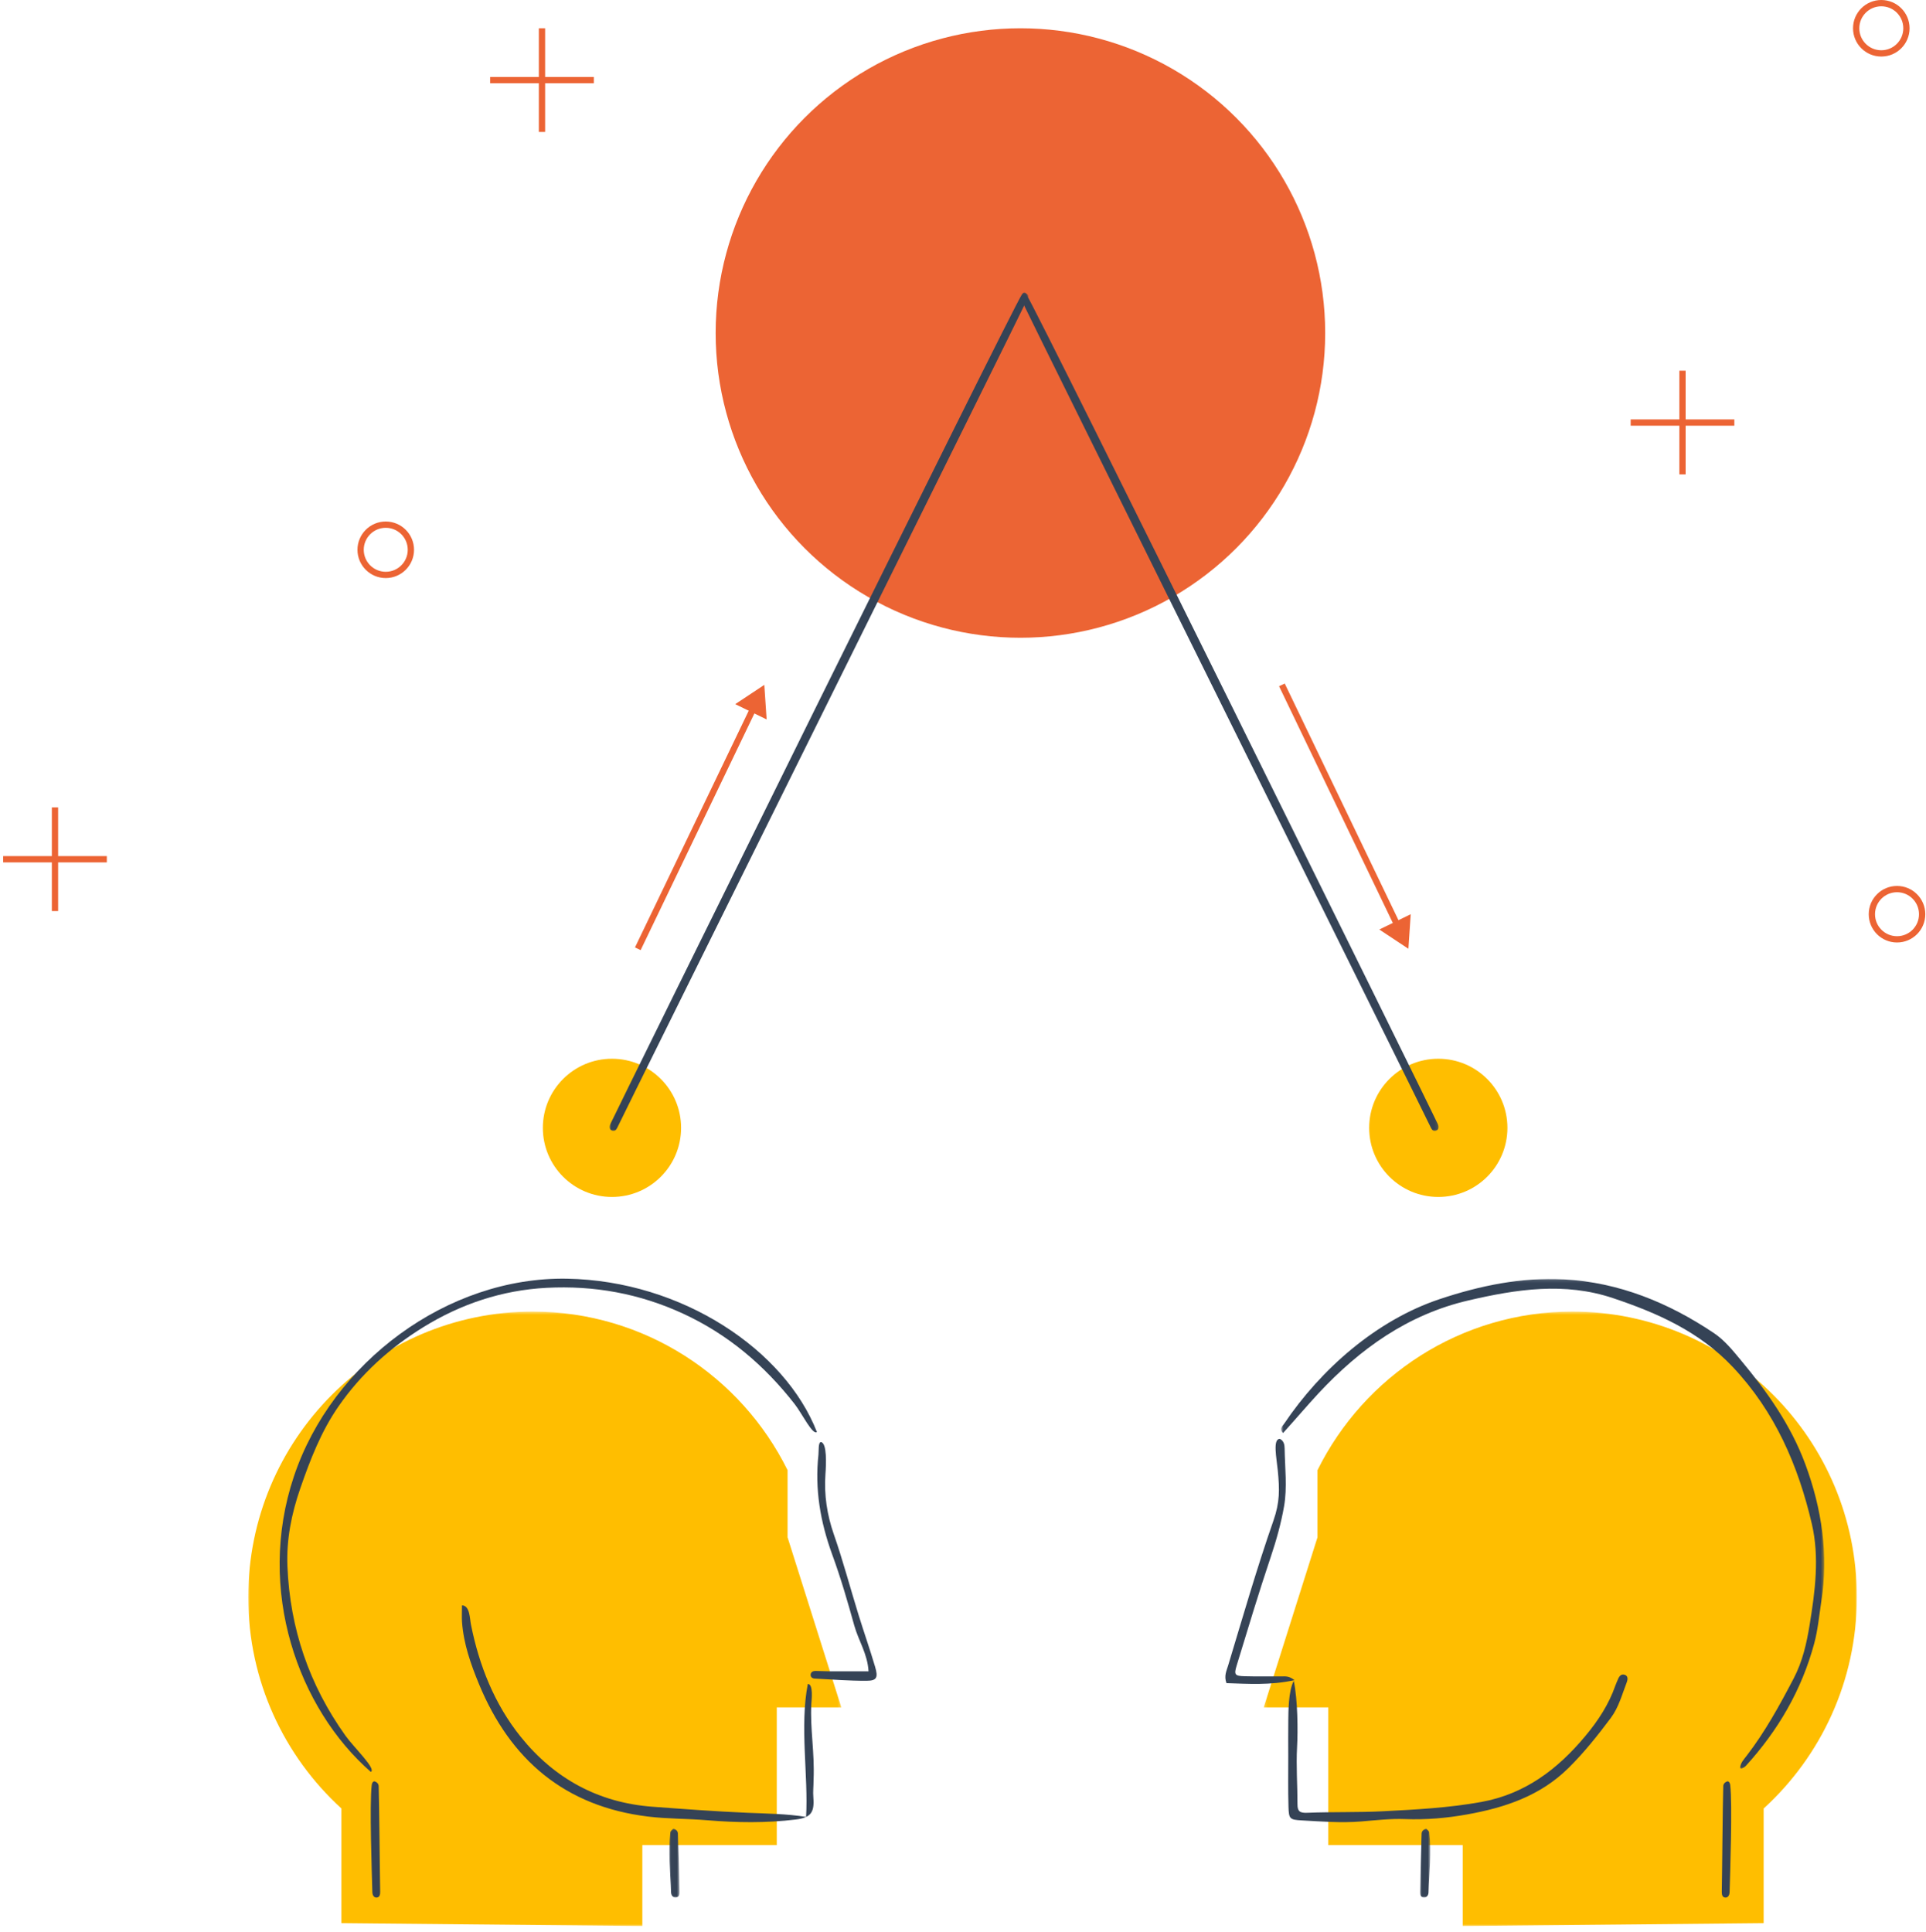 <?xml version="1.0" encoding="UTF-8"?>
<svg width="613px" height="615px" viewBox="0 0 613 615" version="1.1" xmlns="http://www.w3.org/2000/svg" xmlns:xlink="http://www.w3.org/1999/xlink">
    <title>Group</title>
    <defs>
        <polygon id="path-1" points="0.217 0.476 188.991 0.476 188.991 196.092 0.217 196.092"></polygon>
        <polygon id="path-3" points="0 0.476 188.774 0.476 188.774 196.092 0 196.092"></polygon>
        <polygon id="path-5" points="0.754 0.102 173.598 0.102 173.598 155.964 0.754 155.964"></polygon>
        <polygon id="path-7" points="0.021 0.058 3.3 0.058 3.3 22 0.021 22"></polygon>
        <polygon id="path-9" points="0.956 0.058 4.235 0.058 4.235 22 0.956 22"></polygon>
        <polygon id="path-11" points="0 0.075 133.282 0.075 133.282 267 0 267"></polygon>
        <polygon id="path-13" points="0 0.494 132.881 0.494 132.881 267 0 267"></polygon>
    </defs>
    <g id="Welcome" stroke="none" stroke-width="1" fill="none" fill-rule="evenodd">
        <g id="04---RESEARCH-1" transform="translate(-1101, -179)">
            <g id="Graphic" transform="translate(946, 133)">
                <g id="Group" transform="translate(155.775, 47)">
                    <g id="Head-Fill" transform="translate(78, 416)">
                        <g id="Group-3" transform="translate(323.225, 0)">
                            <mask id="mask-2" fill="white">
                                <use xlink:href="#path-1"></use>
                            </mask>
                            <g id="Clip-2"></g>
                            <path d="M159.328,195.14 L159.328,158.651 C177.55,142.024 188.991,118.038 188.991,91.37 C188.991,41.17 148.455,0.476 98.45,0.476 C62.907,0.476 32.147,21.035 17.329,50.956 L17.326,50.97 L17.326,72.332 L0.217,126.477 L20.763,126.477 L20.763,170.309 L63.551,170.309 L63.551,196.092 L159.328,195.14 Z" id="Fill-1" fill="#FFBE00" mask="url(#mask-2)"></path>
                        </g>
                        <g id="Group-6" transform="translate(0.225, 0)">
                            <mask id="mask-4" fill="white">
                                <use xlink:href="#path-3"></use>
                            </mask>
                            <g id="Clip-5"></g>
                            <path d="M29.663,195.14 L29.663,158.651 C11.441,142.024 -0,118.038 -0,91.37 C-0,41.17 40.536,0.476 90.541,0.476 C126.085,0.476 156.844,21.035 171.662,50.956 L171.665,50.97 L171.665,72.332 L188.774,126.477 L168.228,126.477 L168.228,170.309 L125.44,170.309 L125.44,196.092 L29.663,195.14 Z" id="Fill-4" fill="#FFBE00" mask="url(#mask-4)"></path>
                        </g>
                    </g>
                    <g id="Head-outlines" transform="translate(88, 405)">
                        <g id="Group-3" transform="translate(318.225, 1)">
                            <mask id="mask-6" fill="white">
                                <use xlink:href="#path-5"></use>
                            </mask>
                            <g id="Clip-2"></g>
                            <path d="M146.842,155.801 C146.896,154.157 148.03,153.017 148.927,151.85 C154.814,144.192 159.422,135.784 163.885,127.249 C166.701,121.862 167.997,116.129 168.95,110.271 C170.697,99.557 172.146,88.664 169.655,78.013 C165.312,59.453 157.949,42.364 144.507,28.124 C133.866,16.85 120.562,10.952 106.381,6.198 C90.962,1.03 75.749,3.36 60.42,6.917 C41.066,11.409 25.857,22.324 12.614,36.533 C9.543,39.828 4.412,45.797 1.35,49.159 C0.065,47.727 1.186,46.959 1.686,46.215 C13.459,28.72 31.133,13.216 51.198,6.516 C63.955,2.256 77.246,-0.516 90.779,0.221 C108.268,1.172 124.041,7.627 138.506,17.33 C141.869,19.586 144.412,22.759 146.99,25.85 C155.423,35.956 162.97,46.565 167.599,59.081 C172.849,73.274 174.979,87.695 172.677,102.768 C171.992,107.251 171.595,111.773 170.409,116.166 C166.418,130.958 158.932,143.805 148.656,155.084 C148.318,155.455 147.822,155.689 147.378,155.952 C147.294,156.002 147.11,155.883 146.842,155.801" id="Fill-1" fill="#354356" mask="url(#mask-6)"></path>
                        </g>
                        <path d="M29.247,158 C6.214,137.902 -7.38,100.217 4.766,63.946 C16.932,27.611 53.716,0.34 91.687,1.012 C128.456,1.663 161.083,23.794 171.225,49.807 C169.868,50.919 166.487,43.927 164.165,40.949 C154.536,28.597 142.959,18.743 128.624,12.131 C114.77,5.741 100.295,3.128 85.156,3.92 C71.034,4.659 57.947,9.051 46.008,16.414 C35.374,22.973 26.155,31.276 18.963,41.656 C13.404,49.678 9.956,58.642 6.784,67.795 C3.993,75.853 2.36,84.054 2.705,92.548 C3.508,112.339 9.647,130.346 21.187,146.478 C23.914,150.291 31.085,157.072 29.247,158" id="Fill-4" fill="#354356"></path>
                        <path d="M58.26,105 C60.775,105 60.742,109.195 61.101,111.008 C63.706,124.152 68.62,136.469 76.953,146.827 C87.603,160.067 101.632,167.806 118.848,169.082 C128.938,169.83 139.02,170.591 149.133,171.017 C154.906,171.26 161.759,171.333 167.781,172.333 C168.532,159.371 165.715,143.453 168.33,130.021 C170.164,129.952 169.513,135.281 169.455,136.337 C169.013,144.216 170.544,151.649 170.164,160.544 C170.166,162.745 169.929,164.152 170.101,166.245 C170.487,170.99 169.17,172.588 164.489,173.159 C155.087,174.306 145.687,174.177 136.254,173.386 C129.993,172.861 123.688,172.976 117.427,172.209 C91.111,168.985 73.685,154.257 63.677,130.05 C61.063,123.725 58.781,117.228 58.274,110.288 C58.173,108.899 58.26,107.496 58.26,105" id="Fill-6" fill="#354356"></path>
                        <path d="M323,129.027 C324.269,135.088 324.342,144.819 324.053,150.122 C323.72,156.216 324.194,162.268 324.182,168.338 C324.176,170.641 325.015,171.105 327.326,171.012 C335.354,170.688 343.407,170.939 351.427,170.528 C361.851,169.992 372.279,169.446 382.605,167.587 C396.635,165.06 407.047,157.093 415.844,146.53 C419.874,141.691 423.3,136.477 425.372,130.478 C425.598,129.824 425.914,129.201 426.17,128.556 C426.595,127.48 427.307,126.634 428.509,127.161 C429.437,127.571 429.304,128.656 428.993,129.458 C427.491,133.336 426.442,137.436 423.903,140.831 C419.733,146.401 415.423,151.835 410.44,156.757 C401.461,165.629 390.238,169.377 378.178,171.539 C371.626,172.714 365.094,173.277 358.418,173.02 C353.736,172.839 349.017,173.404 344.326,173.785 C338.029,174.296 331.757,173.78 325.486,173.436 C321.705,173.228 321.427,172.927 321.316,169.116 C321.16,163.735 321.254,158.345 321.247,152.959 C321.241,149.136 321.212,145.314 321.26,141.492 C321.292,139.075 321.255,132.274 323,129.027" id="Fill-8" fill="#354356"></path>
                        <path d="M323.225,128.8 C315.453,130.486 308.435,129.972 301.577,129.748 C300.739,127.457 301.597,125.826 302.095,124.184 C306.758,108.769 311.201,93.283 316.511,78.073 C318.584,72.136 318.505,68.143 317.912,62.049 C317.529,58.119 316.243,52 318.568,52 C319.863,52.612 320.072,53.927 320.089,55.038 C320.188,61.186 320.955,67.483 319.915,73.442 C318.972,78.844 317.456,84.284 315.671,89.59 C311.823,101.024 308.367,112.595 304.829,124.135 C303.93,127.066 304.235,127.458 307.298,127.549 C311.256,127.665 315.219,127.573 319.178,127.6 C320.294,127.608 321.486,127.405 323.225,128.8" id="Fill-10" fill="#354356"></path>
                        <path d="M172.566,53 C174.451,53.514 174.185,59.882 173.938,63.322 C173.474,69.765 174.471,76.234 176.594,82.325 C179.544,90.79 181.836,99.479 184.488,108.045 C186.192,113.549 188.106,118.986 189.74,124.511 C190.777,128.012 190.275,128.985 187.02,128.999 C181.5,129.024 175.977,128.586 170.459,128.292 C169.745,128.254 169.109,127.758 169.243,126.922 C169.371,126.12 170.086,125.867 170.805,125.869 C172.187,125.873 173.569,125.973 174.951,125.978 C179.082,125.994 183.212,125.984 187.66,125.984 C187.342,120.426 184.474,116.258 183.128,111.434 C181.016,103.873 178.967,96.686 176.099,88.818 C172.267,78.299 170.541,67.944 171.712,57.067 C171.859,55.696 171.586,53 172.566,53" id="Fill-12" fill="#354356"></path>
                        <g id="Group-16" transform="translate(124.225, 176)">
                            <mask id="mask-8" fill="white">
                                <use xlink:href="#path-7"></use>
                            </mask>
                            <g id="Clip-15"></g>
                            <path d="M1.32,0.058 C2.25,0.334 2.759,0.909 2.784,1.605 C2.994,7.808 3.159,14.012 3.299,20.216 C3.319,21.116 3.047,22.118 1.797,21.989 C1.033,21.909 0.602,21.068 0.582,20.339 C0.4,13.964 -0.444,7.594 0.366,1.214 C0.421,0.788 1.009,0.419 1.32,0.058" id="Fill-14" fill="#354356" mask="url(#mask-8)"></path>
                        </g>
                        <path d="M30.413,161 C31.265,161.272 31.731,161.839 31.753,162.526 C31.946,168.643 32.097,190.124 32.224,196.241 C32.242,197.129 31.995,198.117 30.851,197.989 C30.151,197.91 29.757,197.081 29.739,196.363 C29.572,190.076 28.8,168.431 29.541,162.141 C29.591,161.72 29.832,161 30.413,161" id="Fill-17" fill="#354356"></path>
                        <g id="Group-21" transform="translate(362.225, 176)">
                            <mask id="mask-10" fill="white">
                                <use xlink:href="#path-9"></use>
                            </mask>
                            <g id="Clip-20"></g>
                            <path d="M2.937,0.058 C2.006,0.334 1.496,0.909 1.472,1.605 C1.262,7.808 1.097,14.012 0.958,20.216 C0.936,21.116 1.208,22.118 2.458,21.989 C3.223,21.909 3.654,21.068 3.674,20.339 C3.856,13.964 4.699,7.594 3.889,1.214 C3.834,0.788 3.247,0.419 2.937,0.058" id="Fill-19" fill="#354356" mask="url(#mask-10)"></path>
                        </g>
                        <path d="M461.037,161 C460.185,161.272 459.719,161.839 459.697,162.526 C459.504,168.643 459.353,190.124 459.226,196.241 C459.208,197.129 459.456,198.117 460.599,197.989 C461.299,197.91 461.693,197.081 461.711,196.363 C461.879,190.076 462.65,168.431 461.909,162.141 C461.859,161.72 461.619,161 461.037,161" id="Fill-22" fill="#354356"></path>
                    </g>
                    <circle id="Oval" fill="#EC6434" style="mix-blend-mode: multiply;" cx="324" cy="105" r="97"></circle>
                    <circle id="Oval-Copy-5" fill="#FFBE00" style="mix-blend-mode: multiply;" cx="194" cy="358" r="22"></circle>
                    <circle id="Oval-Copy-6" fill="#FFBE00" style="mix-blend-mode: multiply;" cx="457" cy="358" r="22"></circle>
                    <g id="Connector-Lines" transform="translate(193, 91)">
                        <g id="Group-3" transform="translate(0.225, 1)">
                            <mask id="mask-12" fill="white">
                                <use xlink:href="#path-11"></use>
                            </mask>
                            <g id="Clip-2"></g>
                            <path d="M132.443,0.266 C133.102,0.856 133.586,0.861 133.055,2.045 C130.871,6.875 4.672,261.215 2.428,266.016 C2.103,266.712 1.499,267.367 0.524,266.759 C-0.072,266.387 -0.105,265.569 0.155,265.003 C2.427,260.054 128.134,5.311 131.221,0.762 C131.428,0.458 131.841,-0.269 132.443,0.266" id="Fill-1" fill="#354356" mask="url(#mask-12)"></path>
                        </g>
                        <g id="Group-6" transform="translate(131.225, 1)">
                            <mask id="mask-14" fill="white">
                                <use xlink:href="#path-13"></use>
                            </mask>
                            <g id="Clip-5"></g>
                            <path d="M0.713,0.701 C0.055,1.29 -0.143,1.938 0.101,2.48 C2.284,7.309 128.213,261.214 130.455,266.016 C130.779,266.713 131.384,267.368 132.357,266.76 C132.953,266.388 132.986,265.569 132.727,265.004 C130.455,260.055 5.019,5.746 1.934,1.197 C1.49,0.241 1.115,0.46 0.713,0.701" id="Fill-4" fill="#354356" mask="url(#mask-14)"></path>
                        </g>
                    </g>
                    <g id="Arrow" transform="translate(201, 217)">
                        <line x1="38.225" y1="7" x2="1.225" y2="84" id="Stroke-1" stroke="#EC6434" stroke-width="2"></line>
                        <polygon id="Fill-3" fill="#EC6434" points="41.486 0 32.225 6.133 42.225 11 42.225 10.988"></polygon>
                    </g>
                    <g id="Arrow" transform="translate(427, 259) scale(1, -1) translate(-427, -259) translate(406, 217)">
                        <line x1="38.225" y1="7" x2="1.225" y2="84" id="Stroke-1" stroke="#EC6434" stroke-width="2"></line>
                        <polygon id="Fill-3" fill="#EC6434" points="41.486 0 32.225 6.133 42.225 11 42.225 10.988"></polygon>
                    </g>
                    <g id="Plus" transform="translate(155, 8)" stroke="#EC6434" stroke-width="2">
                        <line x1="16.725" y1="0" x2="16.725" y2="33" id="Path-8"></line>
                        <line x1="33.225" y1="16.5" x2="0.225" y2="16.5" id="Path-8"></line>
                    </g>
                    <g id="Plus" transform="translate(0, 256)" stroke="#EC6434" stroke-width="2">
                        <line x1="16.725" y1="0" x2="16.725" y2="33" id="Path-8"></line>
                        <line x1="33.225" y1="16.5" x2="0.225" y2="16.5" id="Path-8"></line>
                    </g>
                    <g id="Plus" transform="translate(518, 117)" stroke="#EC6434" stroke-width="2">
                        <line x1="16.725" y1="0" x2="16.725" y2="33" id="Path-8"></line>
                        <line x1="33.225" y1="16.5" x2="0.225" y2="16.5" id="Path-8"></line>
                    </g>
                    <circle id="Oval-Copy-10" stroke="#EC6434" stroke-width="2" cx="122" cy="174" r="8"></circle>
                    <circle id="Oval-Copy-11" stroke="#EC6434" stroke-width="2" cx="598" cy="8" r="8"></circle>
                    <circle id="Oval-Copy-12" stroke="#EC6434" stroke-width="2" cx="603" cy="290" r="8"></circle>
                </g>
            </g>
        </g>
    </g>
</svg>